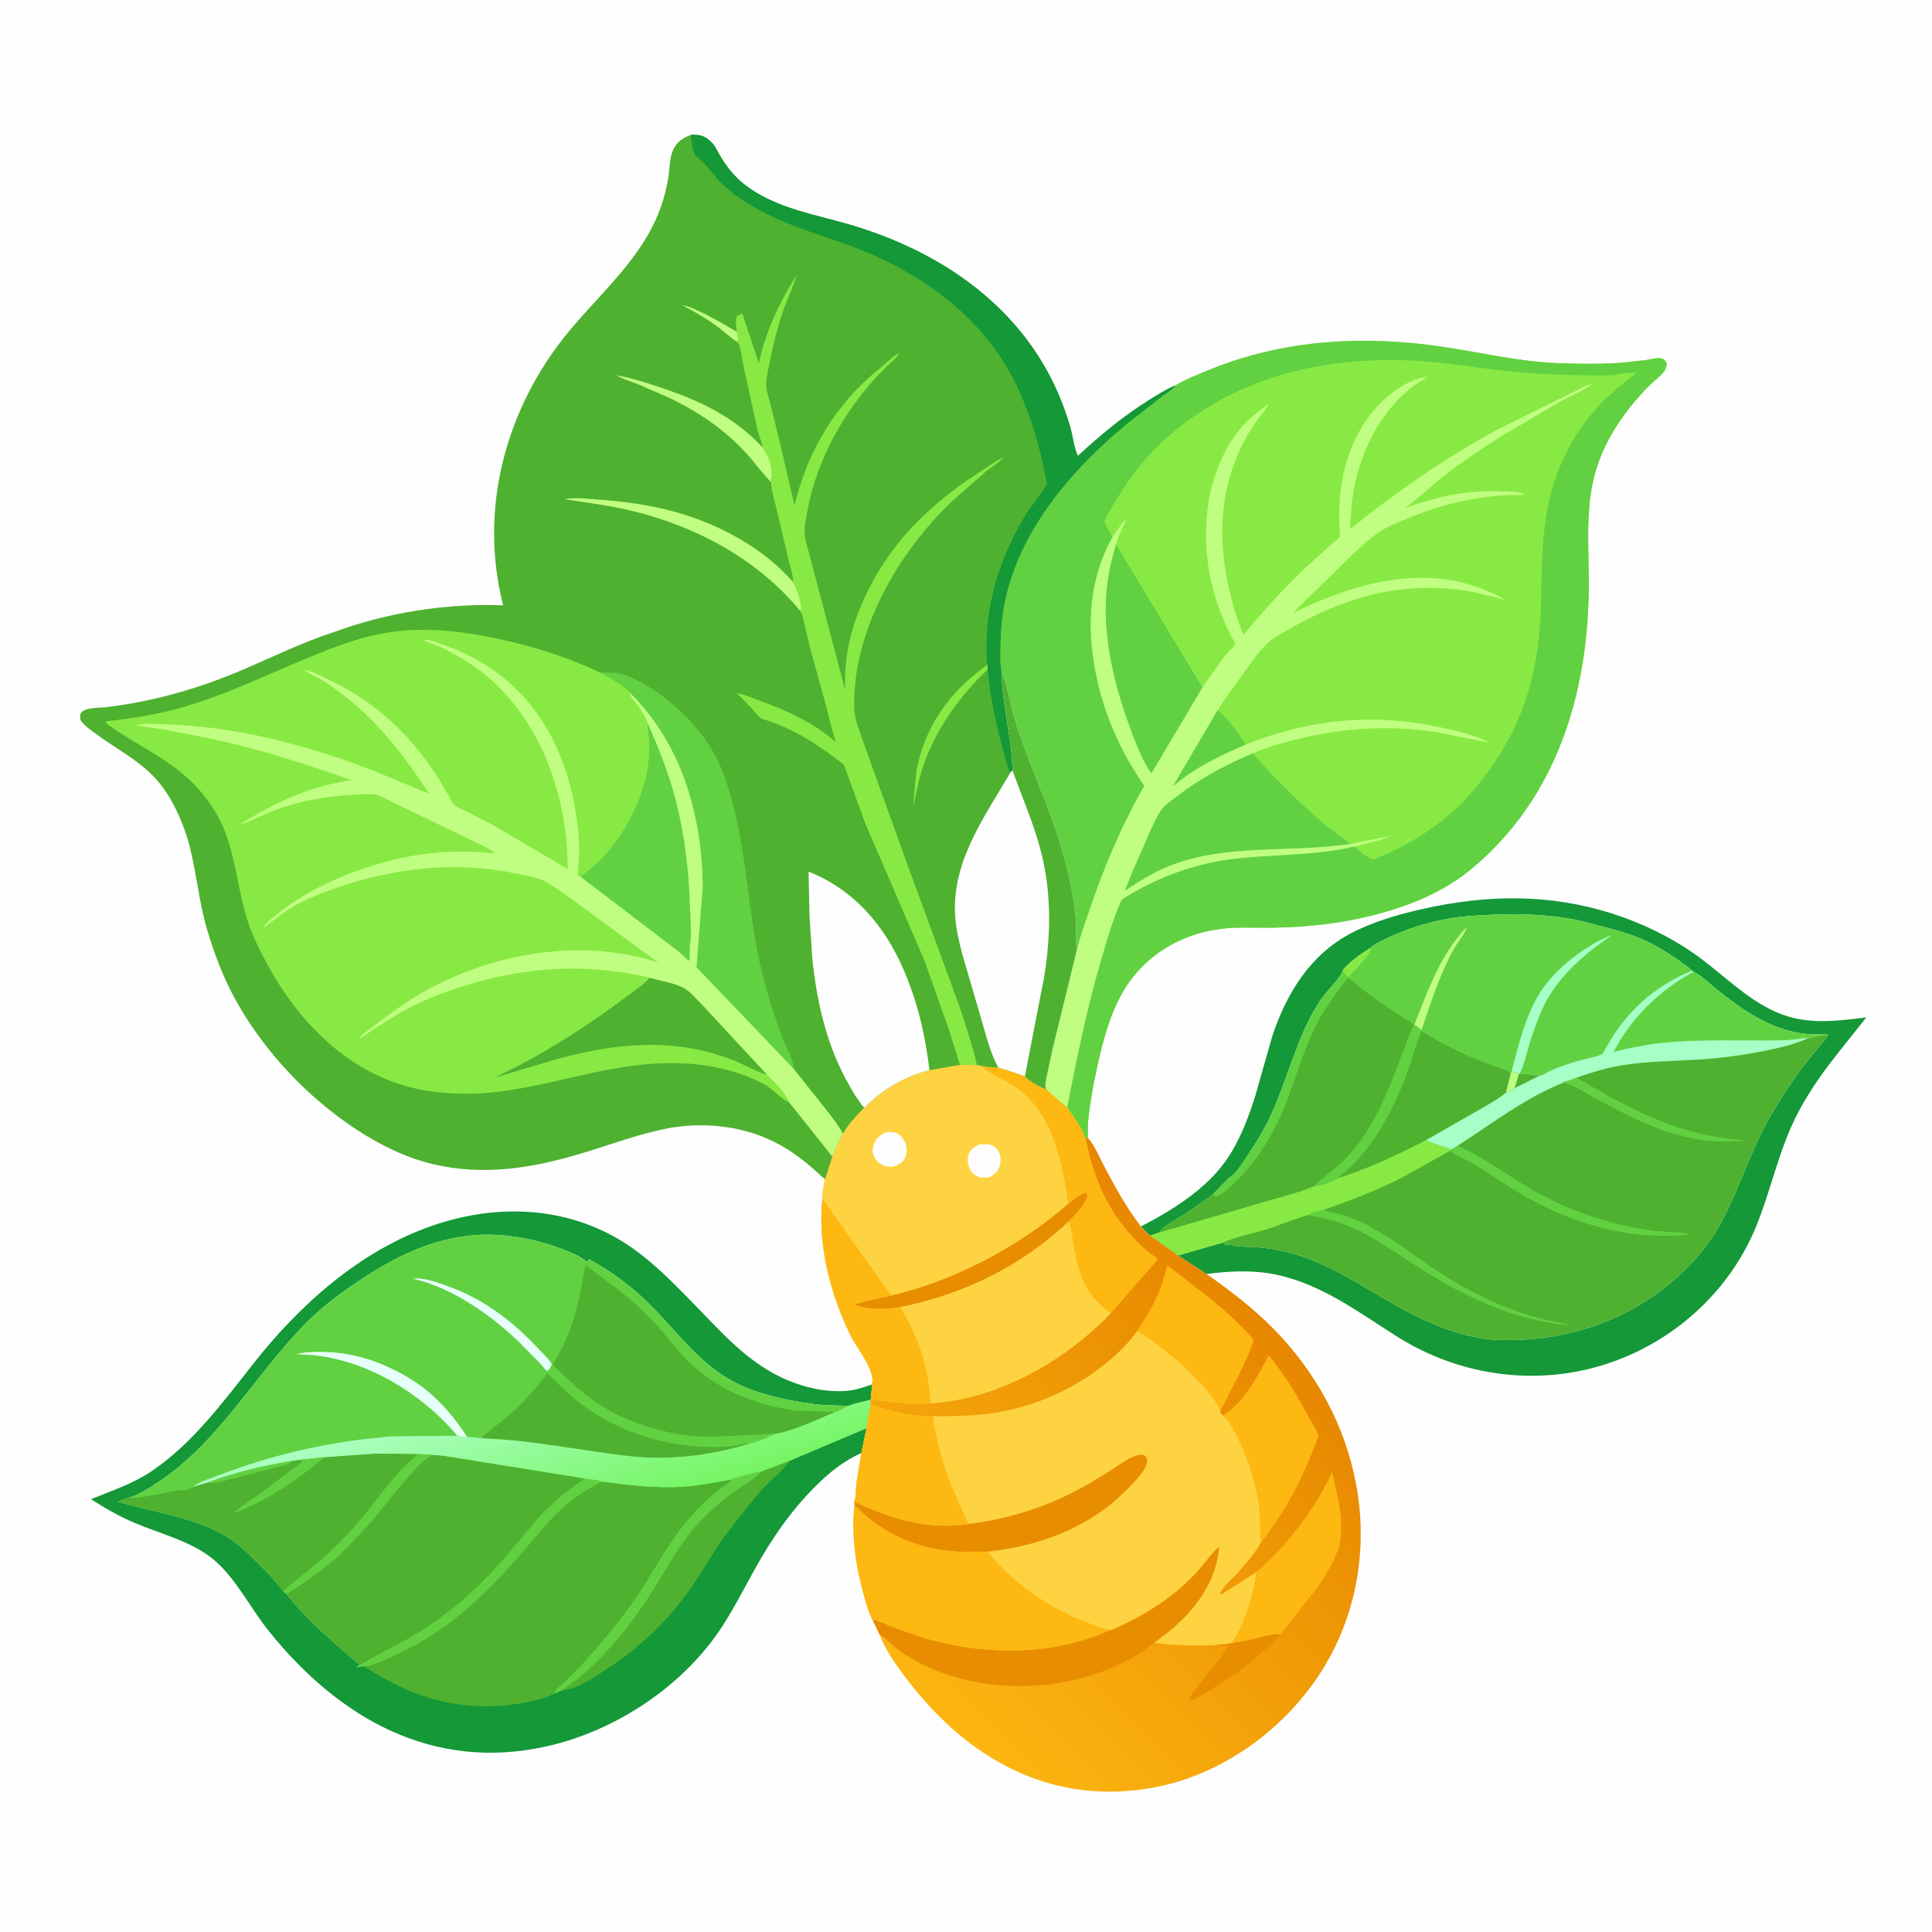 <svg version="1.1" xmlns="http://www.w3.org/2000/svg" style="display: block;" viewBox="0 0 2048 2048" width="1024" height="1024">
<defs>
	<linearGradient id="Gradient1" gradientUnits="userSpaceOnUse" x1="590.166" y1="1621.71" x2="546.261" y2="1469.89">
		<stop class="stop0" offset="0" stop-opacity="1" stop-color="rgb(117,245,99)"/>
		<stop class="stop1" offset="1" stop-opacity="1" stop-color="rgb(172,255,194)"/>
	</linearGradient>
	<linearGradient id="Gradient2" gradientUnits="userSpaceOnUse" x1="1357.27" y1="1413.25" x2="975.656" y2="1796.78">
		<stop class="stop0" offset="0" stop-opacity="1" stop-color="rgb(231,135,0)"/>
		<stop class="stop1" offset="1" stop-opacity="1" stop-color="rgb(252,181,16)"/>
	</linearGradient>
</defs>
<path transform="translate(0,0)" fill="rgb(254,254,254)" d="M -0 -0 L 2048 0 L 2048 2048 L -0 2048 L -0 -0 z"/>
<path transform="translate(0,0)" fill="rgb(20,152,56)" d="M 1209.55 1300.12 C 1242.62 1282.81 1278.29 1260.84 1299.95 1229.72 C 1313.92 1209.65 1323.24 1185.22 1330.53 1162.03 L 1348.49 1098.98 C 1363.4 1053.46 1388.8 1011.92 1432.22 989.235 C 1455.65 976.994 1481.99 969.423 1507.68 963.63 C 1575.91 948.245 1642.08 947.128 1709.16 968.491 C 1738.69 977.894 1768.05 991.807 1793.65 1009.33 C 1829.88 1034.12 1860.6 1071.06 1905.5 1080.01 C 1929.63 1084.83 1954.29 1081.43 1978.38 1078.48 L 1946.8 1118.2 C 1930.44 1139.04 1915.08 1160.95 1903.32 1184.75 C 1885.12 1221.62 1877.2 1261.54 1861.88 1299.37 C 1828.68 1381.32 1752.18 1440.96 1665 1455.03 C 1600.74 1465.4 1535.44 1451.32 1480.45 1416.52 C 1439.91 1390.85 1400.6 1361.12 1352.5 1351.11 C 1328.25 1346.06 1303.26 1347.34 1278.87 1350.48 L 1248.68 1330.88 L 1296.84 1317.02 C 1297.55 1318.15 1298.14 1318.66 1299.14 1319.5 C 1301.62 1319.49 1303.89 1319.47 1306.32 1320.04 C 1314.33 1321.94 1324.11 1321.42 1332.45 1322.05 C 1346.55 1323.11 1360.97 1325.82 1374.5 1329.98 C 1426.16 1345.86 1468.56 1382.27 1518.07 1402.91 C 1535.63 1410.23 1554.73 1416.44 1573.61 1419.14 C 1584.03 1420.64 1594.99 1420.53 1605.5 1420.37 C 1640.58 1419.84 1675.1 1412.37 1707.48 1398.78 C 1748.46 1381.58 1787.26 1351.29 1812.89 1314.84 C 1822.76 1300.79 1830.67 1284.58 1837.61 1268.9 C 1851.13 1238.34 1862.28 1206.97 1879.63 1178.19 C 1889.04 1162.57 1899.25 1146.7 1910.1 1132.08 L 1929.63 1107.85 C 1932.48 1104.42 1936.53 1100.63 1938.19 1096.55 L 1935.09 1096.17 C 1926.36 1096.14 1916.87 1096.8 1908.27 1095.32 C 1873.16 1089.29 1846.79 1070.34 1819.47 1048.65 C 1812.43 1043.06 1804.39 1034.85 1796.5 1030.82 L 1795.23 1030.19 L 1793.78 1028.9 L 1788.9 1024.81 C 1774.88 1014.51 1759.63 1004.28 1743.81 996.968 C 1728.47 989.875 1712.55 985.766 1696.22 981.627 C 1686.04 979.047 1675.89 975.94 1665.53 974.119 C 1636.99 969.099 1608.41 968.363 1579.53 969.758 C 1566.52 970.386 1553.38 970.972 1540.5 972.945 C 1515.05 976.844 1488.44 985.288 1465.48 996.916 C 1462.05 998.652 1455.82 1001.28 1453.6 1004.34 C 1444.68 1009.75 1435.39 1016.14 1427.95 1023.49 C 1426.03 1025.39 1423.99 1026.83 1423.33 1029.51 C 1417.08 1041.37 1405.19 1051.32 1397.9 1063 L 1397.17 1064.14 C 1373.58 1101.62 1364.73 1145.58 1345.81 1185.1 C 1339.03 1199.27 1330.66 1212.68 1321.87 1225.69 C 1317.72 1231.84 1313.24 1239.23 1308.19 1244.64 C 1305.85 1247.14 1303.27 1247.47 1300.75 1250.59 L 1286.3 1265.49 C 1276.24 1273.43 1265.18 1280.79 1254.5 1287.89 C 1246.76 1293.03 1233.81 1299.05 1228.73 1306.63 L 1219.17 1309.8 C 1215.51 1307.12 1212.59 1303.47 1209.55 1300.12 z"/>
<path transform="translate(0,0)" fill="rgb(97,209,66)" d="M 1453.6 1004.34 C 1455.82 1001.28 1462.05 998.652 1465.48 996.916 C 1488.44 985.288 1515.05 976.844 1540.5 972.945 C 1553.38 970.972 1566.52 970.386 1579.53 969.758 C 1608.41 968.363 1636.99 969.099 1665.53 974.119 C 1675.89 975.94 1686.04 979.047 1696.22 981.627 C 1712.55 985.766 1728.47 989.875 1743.81 996.968 C 1759.63 1004.28 1774.88 1014.51 1788.9 1024.81 L 1793.78 1028.9 C 1758.88 1043.48 1731.89 1065.07 1710.92 1096.73 L 1701.6 1112.04 C 1700.93 1113.17 1699.33 1116.66 1698.46 1117.39 C 1695.74 1119.66 1677.01 1123.3 1672.22 1124.8 C 1660.69 1128.4 1646.12 1132.9 1635.91 1139.27 L 1631.34 1140.65 C 1624.95 1138.92 1617.85 1138.74 1611.25 1138.04 L 1610.27 1137.92 C 1608.87 1143.25 1607.51 1148.41 1605.36 1153.5 C 1602.46 1155.87 1599.74 1157 1596.25 1158.31 C 1590.01 1163.96 1581.83 1168.18 1574.69 1172.66 L 1511.75 1208.58 C 1481.88 1224.14 1451.54 1238.25 1419.43 1248.61 C 1413.27 1253.04 1400.39 1257.52 1392.79 1257.55 C 1376.2 1264.88 1357.66 1268.82 1340.31 1274.11 L 1228.73 1306.63 C 1233.81 1299.05 1246.76 1293.03 1254.5 1287.89 C 1265.18 1280.79 1276.24 1273.43 1286.3 1265.49 L 1300.75 1250.59 C 1303.27 1247.47 1305.85 1247.14 1308.19 1244.64 C 1313.24 1239.23 1317.72 1231.84 1321.87 1225.69 C 1330.66 1212.68 1339.03 1199.27 1345.81 1185.1 C 1364.73 1145.58 1373.58 1101.62 1397.17 1064.14 L 1397.9 1063 C 1405.19 1051.32 1417.08 1041.37 1423.33 1029.51 C 1423.99 1026.83 1426.03 1025.39 1427.95 1023.49 C 1435.39 1016.14 1444.68 1009.75 1453.6 1004.34 z"/>
<path transform="translate(0,0)" fill="rgb(137,233,68)" d="M 1423.33 1029.51 C 1423.99 1026.83 1426.03 1025.39 1427.95 1023.49 C 1435.39 1016.14 1444.68 1009.75 1453.6 1004.34 C 1453.5 1011.98 1434.78 1029.39 1429.37 1035.82 L 1423.33 1029.51 z"/>
<path transform="translate(0,0)" fill="rgb(192,254,129)" d="M 1499.37 1085.95 C 1514.3 1048.4 1526.47 1012.88 1554.65 982.718 C 1553.41 989.019 1548.25 994.801 1544.73 1000.16 C 1541.03 1005.78 1537.8 1011.81 1534.87 1017.87 C 1523.54 1041.34 1515.33 1067.1 1506.87 1091.73 L 1499.37 1085.95 z"/>
<path transform="translate(0,0)" fill="rgb(166,255,198)" d="M 1602.48 1135.31 C 1609.79 1107.74 1616.59 1077.96 1631.71 1053.42 C 1645.05 1031.76 1667.58 1013.1 1689.33 1000.4 C 1695.7 996.684 1701.9 993.696 1708.87 991.246 C 1683.21 1008.4 1656.98 1030.57 1641.2 1057.5 C 1633.76 1070.2 1628.74 1084.43 1623.91 1098.28 C 1619.43 1111.16 1616.76 1125.66 1611.25 1138.04 L 1610.27 1137.92 C 1607.2 1136.75 1604.9 1137.68 1602.48 1135.31 z"/>
<path transform="translate(0,0)" fill="rgb(79,177,48)" d="M 1506.84 1092.96 C 1527.6 1105.92 1549.47 1116.93 1572.24 1125.9 C 1576.99 1127.78 1599.54 1134.45 1601.58 1137.68 L 1602.48 1135.31 C 1604.9 1137.68 1607.2 1136.75 1610.27 1137.92 C 1608.87 1143.25 1607.51 1148.41 1605.36 1153.5 C 1602.46 1155.87 1599.74 1157 1596.25 1158.31 C 1590.01 1163.96 1581.83 1168.18 1574.69 1172.66 L 1511.75 1208.58 C 1481.88 1224.14 1451.54 1238.25 1419.43 1248.61 L 1419.7 1247.5 C 1454.75 1219.84 1477.41 1176.5 1492.38 1135.3 C 1497.36 1121.61 1500.92 1107.15 1506.5 1093.75 L 1506.84 1092.96 z"/>
<path transform="translate(0,0)" fill="rgb(192,254,129)" d="M 1602.48 1135.31 C 1604.9 1137.68 1607.2 1136.75 1610.27 1137.92 C 1608.87 1143.25 1607.51 1148.41 1605.36 1153.5 C 1602.46 1155.87 1599.74 1157 1596.25 1158.31 L 1601.58 1137.68 L 1602.48 1135.31 z"/>
<path transform="translate(0,0)" fill="rgb(79,177,48)" d="M 1429.09 1036.33 C 1447.25 1051.75 1467.21 1065.86 1487.23 1078.74 C 1489.97 1080.5 1495.5 1082.93 1497.38 1085.29 C 1497.77 1085.79 1497.91 1086.44 1498.18 1087.01 C 1478.98 1133.51 1464.06 1187.93 1429.08 1225.35 C 1417.9 1237.32 1404.28 1246.14 1392.79 1257.55 C 1376.2 1264.88 1357.66 1268.82 1340.31 1274.11 L 1228.73 1306.63 C 1233.81 1299.05 1246.76 1293.03 1254.5 1287.89 C 1265.18 1280.79 1276.24 1273.43 1286.3 1265.49 C 1286.48 1267.37 1286.23 1266.49 1287 1268.13 L 1288.7 1268.05 C 1294.84 1267.53 1304.16 1258.14 1308.56 1253.92 C 1333.79 1229.74 1351.62 1199.56 1364.07 1167.07 C 1373.68 1142.01 1380.89 1116.26 1392.51 1091.97 C 1402.49 1071.12 1414.98 1054.43 1429.09 1036.33 z"/>
<path transform="translate(0,0)" fill="rgb(20,152,56)" d="M 913.145 1540.27 C 893.61 1548.9 877.814 1561.92 862.886 1577.04 C 840.79 1599.42 823.063 1624.04 807.169 1651.1 C 793.378 1674.58 781.478 1699.12 766.85 1722.12 C 725.854 1786.58 652.777 1835.07 578.468 1851.42 C 457.767 1877.98 358.738 1820.97 284.693 1728.69 C 265.222 1704.42 249.886 1672.56 225.796 1652.69 C 202.882 1633.8 169.373 1625.7 142.356 1614.19 C 126.176 1607.3 111.228 1598.66 96.444 1589.2 C 119.11 1579.87 140.729 1573.1 161.276 1559.13 C 204.499 1529.73 236.984 1485.58 268.964 1445 C 318.367 1382.31 382.307 1325.39 458.87 1299.07 C 530.061 1274.59 607.555 1278.82 670.369 1323.02 C 694.819 1340.23 715.352 1361.62 736.163 1382.9 C 764.553 1411.93 790.014 1441.58 827.352 1459.65 C 849.468 1470.35 876.634 1477.1 901.258 1473.9 C 909.231 1472.86 916.881 1470.15 924.441 1467.54 L 923.522 1480.31 L 922.795 1483.93 C 915.087 1485.82 906.542 1487.51 899.2 1490.45 C 886.833 1489.57 874.753 1489.96 862.354 1488.34 C 834.402 1484.7 802.543 1477.84 777.531 1464.62 C 741.872 1445.76 719.221 1413.61 691.574 1385.5 C 671.61 1365.2 649.481 1348.51 624.529 1334.9 L 622.861 1337.15 L 621.067 1337 L 619.533 1335.67 C 613.955 1331.06 605.444 1327.92 598.812 1325.24 C 567.213 1312.48 529.632 1305.9 495.686 1310.03 C 460.326 1314.33 427.997 1328.2 397.793 1346.74 C 371.182 1363.07 344.264 1381.94 322.458 1404.4 C 269.048 1459.42 232.497 1528.04 167.318 1571.38 C 157.967 1577.6 147.603 1584.43 136.815 1587.66 C 132.77 1588.46 129.053 1590.26 125.276 1591.87 C 161.814 1602.84 202.546 1607.55 236.073 1626.3 C 250.136 1634.17 262.272 1645.79 273.624 1657.09 C 282.913 1666.34 292.579 1676.16 300.155 1686.88 L 303.816 1689.79 C 319.12 1709.61 339.199 1728.17 357.984 1744.7 C 365.443 1751.26 373.169 1758.69 381.284 1764.44 C 385.772 1763.04 389.943 1759.72 394.05 1757.42 L 414.9 1746.61 C 462.524 1722.51 500.268 1691.16 535.236 1651.01 L 570.056 1609.63 C 585.248 1593.22 601.225 1579.74 619.828 1567.37 C 625.051 1568.17 633.256 1568.48 637.931 1570.51 C 666.955 1574.28 696.705 1578.1 726 1575.85 C 741.983 1574.62 758.068 1571.36 773.833 1568.55 C 775.551 1566.85 803.653 1560.31 808.012 1559.44 L 837.14 1548.37 L 918.594 1513.85 L 913.145 1540.27 z"/>
<path transform="translate(0,0)" fill="rgb(79,177,48)" d="M 808.012 1559.44 L 837.14 1548.37 C 830.83 1558.22 819.646 1566.4 811.576 1574.98 C 801.833 1585.34 792.923 1596.59 784.148 1607.78 C 775.543 1618.74 766.856 1629.84 759.154 1641.46 L 736.909 1676.81 C 711.727 1713.9 682.969 1742.98 645.505 1767.72 C 632.758 1776.14 617.356 1786.89 602.5 1790.9 C 600.559 1791.43 598.576 1791.49 596.578 1791.49 L 587.09 1795.32 C 588.06 1790.58 597.463 1783.87 601.212 1780.22 C 616.252 1765.56 629.832 1750.03 643.216 1733.87 C 656.515 1717.82 669.213 1701.35 680.451 1683.77 C 696.781 1658.22 711.169 1631.3 731.329 1608.45 C 739.564 1599.11 748.832 1589.68 758.468 1581.78 L 774.465 1569.88 L 773.833 1568.55 C 775.551 1566.85 803.653 1560.31 808.012 1559.44 z"/>
<path transform="translate(0,0)" fill="rgb(97,209,66)" d="M 773.833 1568.55 C 775.551 1566.85 803.653 1560.31 808.012 1559.44 L 807.198 1560.28 C 799.421 1568.09 788.978 1573.75 779.99 1580.09 C 763.912 1591.43 749.002 1604.58 736.147 1619.49 C 717.123 1641.56 704.168 1667.44 688.398 1691.74 C 669.261 1721.22 645.507 1750.66 619.192 1773.98 C 612.001 1780.35 603.731 1785.23 596.578 1791.49 L 587.09 1795.32 C 588.06 1790.58 597.463 1783.87 601.212 1780.22 C 616.252 1765.56 629.832 1750.03 643.216 1733.87 C 656.515 1717.82 669.213 1701.35 680.451 1683.77 C 696.781 1658.22 711.169 1631.3 731.329 1608.45 C 739.564 1599.11 748.832 1589.68 758.468 1581.78 L 774.465 1569.88 L 773.833 1568.55 z"/>
<path transform="translate(0,0)" fill="rgb(79,177,48)" d="M 619.828 1567.37 C 625.051 1568.17 633.256 1568.48 637.931 1570.51 C 666.955 1574.28 696.705 1578.1 726 1575.85 C 741.983 1574.62 758.068 1571.36 773.833 1568.55 L 774.465 1569.88 L 758.468 1581.78 C 748.832 1589.68 739.564 1599.11 731.329 1608.45 C 711.169 1631.3 696.781 1658.22 680.451 1683.77 C 669.213 1701.35 656.515 1717.82 643.216 1733.87 C 629.832 1750.03 616.252 1765.56 601.212 1780.22 C 597.463 1783.87 588.06 1790.58 587.09 1795.32 C 586.628 1795.85 585.156 1796.43 584.439 1796.77 C 574.274 1801.64 561.6 1804.07 550.504 1805.85 C 506.349 1812.94 465.124 1807.08 424.734 1788.21 C 415.354 1783.83 406.201 1778.78 397.271 1773.55 C 393.634 1771.42 389.963 1768.12 385.944 1766.87 L 384.32 1766.42 L 379 1767.64 L 378.106 1767 L 381.284 1764.44 C 385.772 1763.04 389.943 1759.72 394.05 1757.42 L 414.9 1746.61 C 462.524 1722.51 500.268 1691.16 535.236 1651.01 L 570.056 1609.63 C 585.248 1593.22 601.225 1579.74 619.828 1567.37 z"/>
<path transform="translate(0,0)" fill="rgb(97,209,66)" d="M 619.828 1567.37 C 625.051 1568.17 633.256 1568.48 637.931 1570.51 C 627.648 1576.39 617.557 1581.67 608.042 1588.81 C 584.493 1606.46 566.629 1631.29 547.221 1653.12 C 510.046 1694.95 471.269 1730.88 419.703 1754.09 C 410.017 1758.45 395.004 1766.5 384.32 1766.42 L 379 1767.64 L 378.106 1767 L 381.284 1764.44 C 385.772 1763.04 389.943 1759.72 394.05 1757.42 L 414.9 1746.61 C 462.524 1722.51 500.268 1691.16 535.236 1651.01 L 570.056 1609.63 C 585.248 1593.22 601.225 1579.74 619.828 1567.37 z"/>
<path transform="translate(0,0)" fill="rgb(79,177,48)" d="M 1793.78 1028.9 L 1795.23 1030.19 L 1796.5 1030.82 C 1804.39 1034.85 1812.43 1043.06 1819.47 1048.65 C 1846.79 1070.34 1873.16 1089.29 1908.27 1095.32 C 1916.87 1096.8 1926.36 1096.14 1935.09 1096.17 L 1938.19 1096.55 C 1936.53 1100.63 1932.48 1104.42 1929.63 1107.85 L 1910.1 1132.08 C 1899.25 1146.7 1889.04 1162.57 1879.63 1178.19 C 1862.28 1206.97 1851.13 1238.34 1837.61 1268.9 C 1830.67 1284.58 1822.76 1300.79 1812.89 1314.84 C 1787.26 1351.29 1748.46 1381.58 1707.48 1398.78 C 1675.1 1412.37 1640.58 1419.84 1605.5 1420.37 C 1594.99 1420.53 1584.03 1420.64 1573.61 1419.14 C 1554.73 1416.44 1535.63 1410.23 1518.07 1402.91 C 1468.56 1382.27 1426.16 1345.86 1374.5 1329.98 C 1360.97 1325.82 1346.55 1323.11 1332.45 1322.05 C 1324.11 1321.42 1314.33 1321.94 1306.32 1320.04 C 1303.89 1319.47 1301.62 1319.49 1299.14 1319.5 C 1298.14 1318.66 1297.55 1318.15 1296.84 1317.02 L 1248.68 1330.88 L 1219.17 1309.8 L 1228.73 1306.63 L 1340.31 1274.11 C 1357.66 1268.82 1376.2 1264.88 1392.79 1257.55 C 1400.39 1257.52 1413.27 1253.04 1419.43 1248.61 C 1451.54 1238.25 1481.88 1224.14 1511.75 1208.58 L 1574.69 1172.66 C 1581.83 1168.18 1590.01 1163.96 1596.25 1158.31 C 1599.74 1157 1602.46 1155.87 1605.36 1153.5 C 1607.51 1148.41 1608.87 1143.25 1610.27 1137.92 L 1611.25 1138.04 C 1617.85 1138.74 1624.95 1138.92 1631.34 1140.65 L 1635.91 1139.27 C 1646.12 1132.9 1660.69 1128.4 1672.22 1124.8 C 1677.01 1123.3 1695.74 1119.66 1698.46 1117.39 C 1699.33 1116.66 1700.93 1113.17 1701.6 1112.04 L 1710.92 1096.73 C 1731.89 1065.07 1758.88 1043.48 1793.78 1028.9 z"/>
<path transform="translate(0,0)" fill="rgb(97,209,66)" d="M 1656.95 1147.03 C 1661.81 1145.94 1666.29 1144.2 1670.92 1142.43 L 1707.38 1163.14 C 1751.41 1187.17 1797.14 1205.63 1847.79 1208.5 L 1847.5 1209.55 C 1832.19 1210.33 1816.69 1210.41 1801.5 1208.08 C 1761.62 1201.95 1725.81 1182.9 1690.72 1164.06 C 1681.41 1159.06 1667.1 1149.29 1656.95 1147.81 L 1656.95 1147.03 z"/>
<path transform="translate(0,0)" fill="rgb(97,209,66)" d="M 1386.87 1287.96 C 1391.01 1284.86 1397.75 1283.73 1402.77 1282.48 L 1404.17 1283.11 C 1408.03 1284.73 1412.62 1284.95 1416.7 1286.09 C 1428.94 1289.53 1440.41 1293.77 1451.63 1299.77 C 1475.41 1312.49 1496.32 1328.99 1518.58 1344.03 C 1559.24 1371.5 1610.07 1396.04 1659.07 1403.01 C 1660.93 1403.28 1661.43 1403.3 1662.75 1404.53 C 1648.08 1403.86 1633.18 1400.7 1619 1396.96 C 1577.41 1386.01 1538.98 1366.27 1503 1343 C 1478.37 1327.06 1454.12 1309.58 1426.75 1298.58 C 1413.6 1293.3 1400.61 1290.9 1386.87 1287.96 z"/>
<path transform="translate(0,0)" fill="rgb(97,209,66)" d="M 1538.16 1218.4 L 1544.96 1214.66 C 1575.05 1227.48 1600.01 1247.95 1628.48 1263.7 C 1665.43 1284.15 1707.21 1298.13 1749.03 1304.06 C 1763.11 1306.06 1778.48 1305.64 1792.23 1308.44 C 1782.08 1310.07 1772.03 1309.97 1761.78 1309.96 C 1714.11 1309.91 1666.4 1295.2 1624.65 1272.62 C 1604.99 1261.99 1586.67 1249.13 1567.76 1237.26 C 1557.8 1231.01 1546.73 1226.37 1537 1219.95 L 1538.16 1218.4 z"/>
<path transform="translate(0,0)" fill="rgb(137,233,68)" d="M 1419.43 1248.61 C 1451.54 1238.25 1481.88 1224.14 1511.75 1208.58 C 1519.58 1212.74 1529.76 1215.16 1538.16 1218.4 L 1537 1219.95 L 1487 1247.9 C 1459.77 1261.84 1431.64 1272.53 1402.77 1282.48 C 1397.75 1283.73 1391.01 1284.86 1386.87 1287.96 C 1371.72 1292.2 1357.06 1298.49 1342.04 1303.22 C 1327.47 1307.82 1310.67 1310.89 1296.84 1317.02 L 1248.68 1330.88 L 1219.17 1309.8 L 1228.73 1306.63 L 1340.31 1274.11 C 1357.66 1268.82 1376.2 1264.88 1392.79 1257.55 C 1400.39 1257.52 1413.27 1253.04 1419.43 1248.61 z"/>
<path transform="translate(0,0)" fill="rgb(166,255,198)" d="M 1793.78 1028.9 L 1795.23 1030.19 L 1796.5 1030.82 C 1804.39 1034.85 1812.43 1043.06 1819.47 1048.65 C 1846.79 1070.34 1873.16 1089.29 1908.27 1095.32 C 1916.87 1096.8 1926.36 1096.14 1935.09 1096.17 L 1935.44 1097.56 C 1930.37 1097.92 1925.72 1098.29 1920.8 1099.68 L 1916.78 1100.79 L 1916.57 1100.65 C 1901.93 1107.11 1886.15 1110.83 1870.5 1113.97 C 1847.38 1118.61 1824.01 1121.75 1800.48 1123.22 C 1773.65 1124.89 1746.05 1124.95 1719.5 1129.24 C 1703.17 1131.88 1686.54 1136.99 1670.92 1142.43 C 1666.29 1144.2 1661.81 1145.94 1656.95 1147.03 L 1656.95 1147.81 C 1617.05 1163.56 1580.94 1191.56 1544.96 1214.66 L 1538.16 1218.4 C 1529.76 1215.16 1519.58 1212.74 1511.75 1208.58 L 1574.69 1172.66 C 1581.83 1168.18 1590.01 1163.96 1596.25 1158.31 C 1599.74 1157 1602.46 1155.87 1605.36 1153.5 C 1607.51 1148.41 1608.87 1143.25 1610.27 1137.92 L 1611.25 1138.04 C 1617.85 1138.74 1624.95 1138.92 1631.34 1140.65 L 1635.91 1139.27 C 1646.12 1132.9 1660.69 1128.4 1672.22 1124.8 C 1677.01 1123.3 1695.74 1119.66 1698.46 1117.39 C 1699.33 1116.66 1700.93 1113.17 1701.6 1112.04 L 1710.92 1096.73 C 1731.89 1065.07 1758.88 1043.48 1793.78 1028.9 z"/>
<path transform="translate(0,0)" fill="rgb(79,177,48)" d="M 1611.25 1138.04 C 1617.85 1138.74 1624.95 1138.92 1631.34 1140.65 L 1605.36 1153.5 C 1607.51 1148.41 1608.87 1143.25 1610.27 1137.92 L 1611.25 1138.04 z"/>
<path transform="translate(0,0)" fill="rgb(97,209,66)" d="M 1795.23 1030.19 L 1796.5 1030.82 C 1804.39 1034.85 1812.43 1043.06 1819.47 1048.65 C 1846.79 1070.34 1873.16 1089.29 1908.27 1095.32 C 1916.87 1096.8 1926.36 1096.14 1935.09 1096.17 L 1935.44 1097.56 C 1930.37 1097.92 1925.72 1098.29 1920.8 1099.68 L 1916.78 1100.79 L 1916.57 1100.65 C 1912.93 1100.05 1908.44 1101.17 1904.74 1101.61 C 1898.79 1102.32 1892.88 1102.74 1886.89 1102.82 C 1844.6 1103.39 1801.18 1101.25 1759.13 1105.82 C 1742.62 1107.62 1726.63 1111.15 1710.51 1114.98 C 1728.93 1079.24 1759.97 1048.97 1795.23 1030.19 z"/>
<path transform="translate(0,0)" fill="rgb(97,209,66)" d="M 136.815 1587.66 C 147.603 1584.43 157.967 1577.6 167.318 1571.38 C 232.497 1528.04 269.048 1459.42 322.458 1404.4 C 344.264 1381.94 371.182 1363.07 397.793 1346.74 C 427.997 1328.2 460.326 1314.33 495.686 1310.03 C 529.632 1305.9 567.213 1312.48 598.812 1325.24 C 605.444 1327.92 613.955 1331.06 619.533 1335.67 L 621.067 1337 L 622.861 1337.15 L 624.529 1334.9 C 649.481 1348.51 671.61 1365.2 691.574 1385.5 C 719.221 1413.61 741.872 1445.76 777.531 1464.62 C 802.543 1477.84 834.402 1484.7 862.354 1488.34 C 874.753 1489.96 886.833 1489.57 899.2 1490.45 C 906.542 1487.51 915.087 1485.82 922.795 1483.93 L 922.87 1489.02 L 918.594 1513.85 L 837.14 1548.37 L 808.012 1559.44 C 803.653 1560.31 775.551 1566.85 773.833 1568.55 C 758.068 1571.36 741.983 1574.62 726 1575.85 C 696.705 1578.1 666.955 1574.28 637.931 1570.51 C 633.256 1568.48 625.051 1568.17 619.828 1567.37 C 601.225 1579.74 585.248 1593.22 570.056 1609.63 L 535.236 1651.01 C 500.268 1691.16 462.524 1722.51 414.9 1746.61 L 394.05 1757.42 C 389.943 1759.72 385.772 1763.04 381.284 1764.44 C 373.169 1758.69 365.443 1751.26 357.984 1744.7 C 339.199 1728.17 319.12 1709.61 303.816 1689.79 L 300.155 1686.88 C 292.579 1676.16 282.913 1666.34 273.624 1657.09 C 262.272 1645.79 250.136 1634.17 236.073 1626.3 C 202.546 1607.55 161.814 1602.84 125.276 1591.87 C 129.053 1590.26 132.77 1588.46 136.815 1587.66 z"/>
<path transform="translate(0,0)" fill="rgb(231,255,249)" d="M 437.623 1355.5 C 449.411 1353.61 467.13 1360.66 478.092 1364.71 C 514.458 1378.13 545.46 1402.37 571.61 1430.66 C 575.733 1435.13 582.544 1441.07 585.061 1446.5 L 582.736 1450.5 L 580.901 1452.86 C 580.434 1452.88 579.943 1453.06 579.5 1452.92 C 578.376 1452.54 574.323 1447.16 573.288 1446.04 L 551.826 1424.24 C 521.42 1394.58 479.632 1364.84 437.623 1355.5 z"/>
<path transform="translate(0,0)" fill="rgb(231,255,249)" d="M 484.035 1521.02 C 446.182 1476.43 387.496 1440.88 328.319 1436.21 L 314.369 1435.47 C 322.368 1433.17 331.452 1433.06 339.751 1433.06 C 371.07 1433.07 399.901 1441.83 427.185 1457 C 456.775 1473.46 476.626 1494.78 494.978 1522.93 C 490.541 1523.28 487.915 1523.35 484.035 1521.02 z"/>
<path transform="translate(0,0)" fill="rgb(79,177,48)" d="M 512.858 1524.88 L 510.717 1523.5 L 541.394 1498.57 C 555.911 1485.81 568.368 1470.8 580.436 1455.77 C 593.087 1468.54 606.29 1481.53 620.986 1491.97 C 659.755 1519.49 707.878 1533.59 755.295 1533.88 C 763.016 1533.93 770.843 1533.52 778.5 1532.49 C 783.598 1531.81 789.13 1530.1 794.261 1530.46 C 757.799 1541.38 722.148 1546.61 683.998 1544.93 C 668.138 1544.23 652.048 1541.69 636.336 1539.52 C 595.553 1533.91 554.072 1526.12 512.858 1524.88 z"/>
<path transform="translate(0,0)" fill="url(#Gradient1)" d="M 922.795 1483.93 L 922.87 1489.02 L 918.594 1513.85 L 837.14 1548.37 L 808.012 1559.44 C 803.653 1560.31 775.551 1566.85 773.833 1568.55 C 758.068 1571.36 741.983 1574.62 726 1575.85 C 696.705 1578.1 666.955 1574.28 637.931 1570.51 C 633.256 1568.48 625.051 1568.17 619.828 1567.37 L 470.267 1543.34 L 459.17 1542.51 C 456.896 1541.79 453.408 1541.95 450.933 1541.77 L 428.465 1541.18 L 398.407 1541 L 343.437 1544.86 L 318.307 1547.49 L 309.296 1548.79 C 279.86 1553.59 248.108 1561.03 220.218 1571.71 L 204.168 1576.3 C 210.776 1570.73 222.135 1567.6 230.187 1564.48 C 286.106 1542.84 344.059 1529.29 403.716 1523.68 C 410.602 1522.63 418.029 1522.78 425 1522.45 L 483.792 1522 L 484.035 1521.02 C 487.915 1523.35 490.541 1523.28 494.978 1522.93 L 512.858 1524.88 C 554.072 1526.12 595.553 1533.91 636.336 1539.52 C 652.048 1541.69 668.138 1544.23 683.998 1544.93 C 722.148 1546.61 757.799 1541.38 794.261 1530.46 C 803.585 1528.26 813.607 1524.04 822.139 1519.74 C 842.725 1516.3 864.218 1505.2 883.58 1497.49 C 889.013 1495.66 894.128 1493.1 899.2 1490.45 C 906.542 1487.51 915.087 1485.82 922.795 1483.93 z"/>
<path transform="translate(0,0)" fill="rgb(79,177,48)" d="M 822.139 1519.74 L 754.042 1523.04 C 709.539 1522.98 662.22 1508.69 626.138 1482.44 C 611.441 1471.75 598.575 1459.03 585.794 1446.19 C 600.075 1423.74 609.341 1398.98 614.609 1372.95 L 618.201 1354.35 C 618.965 1349.96 619.286 1345.29 621.312 1341.28 C 641.319 1357.12 662.238 1370.94 680.521 1388.96 C 687.453 1395.79 694.62 1402.62 700.966 1410.01 C 709.935 1420.46 718.232 1431.5 727.907 1441.33 C 758.361 1472.28 801.214 1490.03 843.861 1495.27 L 882.484 1496.62 L 883.58 1497.49 C 864.218 1505.2 842.725 1516.3 822.139 1519.74 z"/>
<path transform="translate(0,0)" fill="rgb(79,177,48)" d="M 428.465 1541.18 L 450.933 1541.77 C 453.408 1541.95 456.896 1541.79 459.17 1542.51 C 446.399 1544.44 404.747 1600.4 394.704 1612.15 L 366.277 1642.5 C 353.016 1655.48 338.287 1666.67 323 1677.14 C 316.748 1681.42 310.489 1686.21 303.816 1689.79 L 300.155 1686.88 C 292.579 1676.16 282.913 1666.34 273.624 1657.09 C 262.272 1645.79 250.136 1634.17 236.073 1626.3 C 202.546 1607.55 161.814 1602.84 125.276 1591.87 C 129.053 1590.26 132.77 1588.46 136.815 1587.66 C 150.259 1588.12 165.703 1584.13 179 1581.73 C 182.795 1581.05 187.452 1579.52 191.277 1579.8 L 192.5 1579.9 C 195.853 1579.87 201.655 1578.47 204.168 1576.3 L 220.218 1571.71 C 248.108 1561.03 279.86 1553.59 309.296 1548.79 L 318.307 1547.49 L 343.437 1544.86 L 398.407 1541 L 428.465 1541.18 z"/>
<path transform="translate(0,0)" fill="rgb(97,209,66)" d="M 220.218 1571.71 C 248.108 1561.03 279.86 1553.59 309.296 1548.79 C 307.166 1551.15 306.095 1551.92 303 1552.71 L 244 1568.08 C 236.374 1569.88 228.07 1573.05 220.218 1571.71 z"/>
<path transform="translate(0,0)" fill="rgb(97,209,66)" d="M 318.307 1547.49 L 343.437 1544.86 C 338.195 1550.25 331.659 1554.69 325.72 1559.3 C 302.864 1577.01 274.823 1594.22 247.641 1604.04 C 255.451 1596.14 266.654 1589.98 275.703 1583.45 L 308.173 1558.61 C 312.003 1555.69 318.233 1552.27 320.825 1548.28 L 318.307 1547.49 z"/>
<path transform="translate(0,0)" fill="rgb(97,209,66)" d="M 428.465 1541.18 L 450.933 1541.77 C 453.408 1541.95 456.896 1541.79 459.17 1542.51 C 446.399 1544.44 404.747 1600.4 394.704 1612.15 L 366.277 1642.5 C 353.016 1655.48 338.287 1666.67 323 1677.14 C 316.748 1681.42 310.489 1686.21 303.816 1689.79 L 300.155 1686.88 C 305.808 1680.75 313.233 1675.97 319.667 1670.67 C 333.83 1658.99 348.165 1647.1 361.045 1634.01 C 372.736 1622.13 383.587 1609.53 393.841 1596.4 C 408.486 1577.63 423.014 1557.69 441.901 1542.88 L 442.813 1542.18 L 428.465 1541.18 z"/>
<path transform="translate(0,0)" fill="rgb(79,177,48)" d="M 459.17 1542.51 L 470.267 1543.34 L 619.828 1567.37 C 601.225 1579.74 585.248 1593.22 570.056 1609.63 L 535.236 1651.01 C 500.268 1691.16 462.524 1722.51 414.9 1746.61 L 394.05 1757.42 C 389.943 1759.72 385.772 1763.04 381.284 1764.44 C 373.169 1758.69 365.443 1751.26 357.984 1744.7 C 339.199 1728.17 319.12 1709.61 303.816 1689.79 C 310.489 1686.21 316.748 1681.42 323 1677.14 C 338.287 1666.67 353.016 1655.48 366.277 1642.5 L 394.704 1612.15 C 404.747 1600.4 446.399 1544.44 459.17 1542.51 z"/>
<path transform="translate(0,0)" fill="url(#Gradient2)" d="M 1017.8 1128.75 L 1035.58 1128.97 L 1040.67 1129.99 C 1046.48 1130.72 1052.37 1131.73 1058.23 1131.73 C 1068.17 1134.21 1076.84 1137.72 1086.42 1140.86 C 1089.44 1145.02 1103.72 1153.31 1109.05 1154.64 L 1131.38 1174.05 C 1138.56 1184.26 1146.56 1194.39 1150.79 1206.31 L 1153.03 1205.89 C 1160.82 1214.66 1165.89 1227.88 1171.48 1238.25 C 1183.06 1259.74 1194.37 1280.84 1209.55 1300.12 C 1212.59 1303.47 1215.51 1307.12 1219.17 1309.8 L 1248.68 1330.88 L 1278.87 1350.48 C 1303.86 1367.73 1328.92 1387.17 1350.22 1408.83 C 1395.14 1454.55 1426.28 1511.58 1437.81 1574.83 C 1450.86 1646.51 1436.32 1721.03 1394.5 1781.12 C 1354.27 1838.91 1290.25 1883.21 1220.38 1895.32 C 1152.83 1907.02 1090.65 1892.3 1034.76 1852.66 C 1005.48 1831.89 980.126 1805.24 958.625 1776.6 C 948.678 1763.35 938.339 1748.32 932.425 1732.74 L 924.547 1716.2 C 920.58 1709.02 918.308 1699.91 916.08 1692.05 C 907.432 1661.55 902.108 1626.98 905.902 1595.3 L 905.577 1591.91 C 907.576 1587.02 907.317 1576.65 908.032 1571.09 L 913.145 1540.27 L 918.594 1513.85 L 922.87 1489.02 L 922.795 1483.93 L 923.522 1480.31 L 924.441 1467.54 C 925.939 1462.25 923.805 1455.3 921.719 1450.38 C 916.566 1438.22 907.252 1426.99 901.302 1414.91 C 880.384 1372.43 866.349 1318.11 871.874 1270.57 C 871.688 1264.11 873.353 1256.6 874.495 1250.2 L 882.323 1225.94 C 885.34 1217.33 889.031 1209.68 893.415 1201.7 C 899.761 1191.21 907.405 1182.8 916.131 1174.31 C 935.032 1155.07 959.053 1140.88 985.292 1134.45 L 1017.8 1128.75 z"/>
<path transform="translate(0,0)" fill="rgb(232,141,0)" d="M 1305.95 1741.61 C 1315.27 1740.3 1324.55 1738.36 1333.7 1736.13 C 1341.47 1734.23 1349.09 1731.68 1357.17 1732.61 C 1350.8 1739.5 1344.42 1746.29 1337.08 1752.12 C 1334.09 1754.49 1331.64 1757.21 1328.5 1759.51 C 1325.39 1761.79 1322.7 1764.31 1319.5 1766.52 L 1317 1768.56 L 1311.41 1772.85 C 1310.09 1773.95 1308.93 1774.63 1307.5 1775.51 L 1292.5 1785.51 L 1282.99 1791.47 L 1276 1795.51 L 1269 1799.51 C 1267.14 1800.66 1265.14 1801.54 1263.01 1802.01 L 1261 1802.5 C 1261.59 1800.72 1261.21 1801.44 1261.99 1800.25 L 1261.25 1799.25 L 1264 1795 L 1264.92 1793.58 L 1268.25 1789.25 C 1271.36 1785.41 1274.23 1781.31 1277.72 1777.81 C 1280.24 1775.28 1277.93 1777.85 1279.75 1774.75 C 1280.81 1772.95 1282.55 1771.8 1283.75 1769.75 C 1284.81 1767.95 1286.55 1766.8 1287.75 1764.75 C 1288.8 1762.96 1290.55 1761.78 1291.75 1759.75 L 1294 1757 L 1300 1748.5 L 1302.75 1744.49 C 1297.82 1744.23 1292.33 1745.31 1287.65 1743.95 C 1293.6 1742.95 1300.23 1743.33 1305.95 1741.61 z"/>
<path transform="translate(0,0)" fill="rgb(253,184,18)" d="M 1332.09 1666.32 C 1365.36 1636.77 1393.15 1600.81 1412.21 1560.55 C 1417.44 1584.37 1425.99 1615.55 1419.28 1639.8 C 1415.35 1654 1405.03 1669.91 1397.11 1682.22 L 1357.17 1732.61 C 1349.09 1731.68 1341.47 1734.23 1333.7 1736.13 C 1324.55 1738.36 1315.27 1740.3 1305.95 1741.61 C 1319.78 1720.67 1328.53 1691.07 1332.09 1666.32 z"/>
<path transform="translate(0,0)" fill="rgb(253,184,18)" d="M 1205.59 1410.72 C 1213.97 1397.59 1222.39 1384.1 1228.44 1369.71 C 1232.29 1360.55 1234.86 1350.8 1237.56 1341.26 C 1262.21 1361.04 1288.23 1378.94 1310.83 1401.19 C 1317.13 1407.39 1323.72 1413.56 1329.09 1420.6 C 1323.16 1438.19 1314.42 1455.41 1305.82 1471.83 C 1301.85 1479.42 1298.26 1487.6 1293.75 1494.85 C 1288.16 1482.65 1277.56 1471.26 1268.23 1461.76 C 1249.71 1442.88 1228.28 1424.36 1205.59 1410.72 z"/>
<path transform="translate(0,0)" fill="rgb(253,184,18)" d="M 1296.74 1500.67 L 1297.56 1500.09 C 1320.53 1483.26 1332 1461.25 1344.78 1436.72 C 1361.75 1456.61 1375.59 1480.37 1387.97 1503.35 C 1391.23 1509.39 1395.57 1515.83 1397.78 1522.29 C 1385.62 1554.49 1371.88 1585.33 1352.26 1613.78 C 1347.34 1620.92 1342.37 1628.69 1336.56 1635.14 L 1335.54 1603.25 C 1332.17 1574.54 1323.26 1545.57 1309.95 1519.92 C 1306.39 1513.05 1302.88 1505.57 1296.74 1500.67 z"/>
<path transform="translate(0,0)" fill="rgb(232,141,0)" d="M 1178.47 1727.87 C 1210.87 1713.35 1240.51 1695.7 1265.43 1669.93 C 1274.96 1660.07 1282.12 1648.6 1292.45 1639.41 C 1289.48 1676.41 1268.44 1704.69 1241 1728.05 L 1223.74 1741.45 L 1222.97 1741.69 C 1198.79 1761.18 1169.48 1773.41 1139.43 1780.59 C 1081.88 1794.34 1016.36 1787.29 964.825 1757.28 C 958.194 1753.42 951.627 1748.83 945.843 1743.79 C 942.043 1740.48 938.545 1736.19 934.157 1733.68 L 932.425 1732.74 L 924.547 1716.2 L 926.341 1716.68 C 933.498 1718.72 940.526 1722.29 947.453 1725.06 L 979 1736.01 C 1042.83 1754.9 1115.51 1755.71 1176.84 1727.83 L 1178.47 1727.87 z"/>
<path transform="translate(0,0)" fill="rgb(254,211,65)" d="M 1017.8 1128.75 L 1035.58 1128.97 L 1040.67 1129.99 C 1046.48 1130.72 1052.37 1131.73 1058.23 1131.73 C 1068.17 1134.21 1076.84 1137.72 1086.42 1140.86 C 1089.44 1145.02 1103.72 1153.31 1109.05 1154.64 L 1131.38 1174.05 C 1138.56 1184.26 1146.56 1194.39 1150.79 1206.31 C 1157.09 1242.33 1171.46 1277.63 1195.26 1305.54 C 1201.82 1313.23 1208.82 1320.12 1216.5 1326.71 C 1218.19 1328.15 1226.15 1333.52 1226.64 1334.85 C 1226.69 1335 1225.65 1336.58 1225.42 1336.9 L 1177.21 1392.29 C 1137.9 1433.12 1086.19 1465.79 1031.08 1480.31 C 1016.32 1484.2 1001.45 1486.2 986.3 1487.78 C 977.725 1487.69 965.823 1489.25 957.75 1487.2 C 954.32 1486.33 950.51 1486.79 946.966 1486.4 L 924.5 1483.54 L 923.522 1480.31 L 924.441 1467.54 C 925.939 1462.25 923.805 1455.3 921.719 1450.38 C 916.566 1438.22 907.252 1426.99 901.302 1414.91 C 880.384 1372.43 866.349 1318.11 871.874 1270.57 C 871.688 1264.11 873.353 1256.6 874.495 1250.2 L 882.323 1225.94 C 885.34 1217.33 889.031 1209.68 893.415 1201.7 C 899.761 1191.21 907.405 1182.8 916.131 1174.31 C 935.032 1155.07 959.053 1140.88 985.292 1134.45 L 1017.8 1128.75 z"/>
<path transform="translate(0,0)" fill="rgb(254,254,254)" d="M 1038.15 1213.14 L 1048 1213.05 C 1051.96 1213.5 1055.54 1216.26 1057.72 1219.48 C 1060.79 1224.01 1061.17 1229.81 1059.91 1235 C 1058.39 1241.26 1054.42 1244.69 1049.15 1247.94 C 1045.91 1248.31 1042.2 1248.59 1039 1247.95 C 1034.95 1247.13 1031.07 1244.2 1028.94 1240.73 C 1025.95 1235.86 1024.98 1229.7 1026.58 1224.13 C 1028.24 1218.38 1033.25 1215.72 1038.15 1213.14 z"/>
<path transform="translate(0,0)" fill="rgb(254,254,254)" d="M 938.996 1200.17 C 941.987 1200.09 945.481 1199.78 948.399 1200.49 C 953.251 1201.68 957.086 1205.95 959.141 1210.3 C 961.517 1215.33 961.755 1221.49 959.586 1226.64 C 957.158 1232.4 952.67 1234.5 947.151 1236.7 C 944.678 1236.71 942.11 1236.77 939.679 1236.27 C 934.682 1235.24 930.387 1232.43 927.78 1228 C 924.694 1222.76 924.287 1219.38 926.179 1213.5 C 928.377 1206.67 932.874 1203.32 938.996 1200.17 z"/>
<path transform="translate(0,0)" fill="rgb(232,141,0)" d="M 1132.23 1276.24 C 1137.75 1271.81 1143.55 1267 1150 1264.03 L 1151.86 1264.5 C 1152.91 1267.4 1153.31 1268.22 1151.83 1271.12 C 1147.39 1279.82 1139.48 1287.93 1132.77 1294.94 C 1081.9 1342.63 1022.7 1371.65 954.608 1385.61 C 938.043 1388.22 921.324 1388.71 905.334 1383.18 C 917.118 1378.18 932.241 1376.57 944.793 1373.36 C 1012.51 1357.3 1079.79 1321.77 1132.23 1276.24 z"/>
<path transform="translate(0,0)" fill="rgb(253,184,18)" d="M 871.874 1270.57 L 944.793 1373.36 C 932.241 1376.57 917.118 1378.18 905.334 1383.18 C 921.324 1388.71 938.043 1388.22 954.608 1385.61 C 973.387 1416.67 985.486 1451.27 986.3 1487.78 C 977.725 1487.69 965.823 1489.25 957.75 1487.2 C 954.32 1486.33 950.51 1486.79 946.966 1486.4 L 924.5 1483.54 L 923.522 1480.31 L 924.441 1467.54 C 925.939 1462.25 923.805 1455.3 921.719 1450.38 C 916.566 1438.22 907.252 1426.99 901.302 1414.91 C 880.384 1372.43 866.349 1318.11 871.874 1270.57 z"/>
<path transform="translate(0,0)" fill="rgb(253,184,18)" d="M 1040.67 1129.99 C 1046.48 1130.72 1052.37 1131.73 1058.23 1131.73 C 1068.17 1134.21 1076.84 1137.72 1086.42 1140.86 C 1089.44 1145.02 1103.72 1153.31 1109.05 1154.64 L 1131.38 1174.05 C 1138.56 1184.26 1146.56 1194.39 1150.79 1206.31 C 1157.09 1242.33 1171.46 1277.63 1195.26 1305.54 C 1201.82 1313.23 1208.82 1320.12 1216.5 1326.71 C 1218.19 1328.15 1226.15 1333.52 1226.64 1334.85 C 1226.69 1335 1225.65 1336.58 1225.42 1336.9 L 1177.21 1392.29 C 1169.35 1386.18 1160.91 1379.05 1155.4 1370.69 L 1154.5 1369.27 C 1143.51 1352.3 1140.32 1333.64 1137.03 1314.12 C 1136.08 1308.49 1135.52 1301.72 1133.41 1296.44 L 1132.77 1294.94 C 1139.48 1287.93 1147.39 1279.82 1151.83 1271.12 C 1153.31 1268.22 1152.91 1267.4 1151.86 1264.5 L 1150 1264.03 C 1143.55 1267 1137.75 1271.81 1132.23 1276.24 C 1126.47 1232.63 1116.38 1182.26 1079.02 1154 C 1067.68 1145.41 1052.62 1140.54 1042.18 1131.36 L 1040.67 1129.99 z"/>
<path transform="translate(0,0)" fill="rgb(254,211,65)" d="M 1132.77 1294.94 L 1133.41 1296.44 C 1135.52 1301.72 1136.08 1308.49 1137.03 1314.12 C 1140.32 1333.64 1143.51 1352.3 1154.5 1369.27 L 1155.4 1370.69 C 1160.91 1379.05 1169.35 1386.18 1177.21 1392.29 C 1137.9 1433.12 1086.19 1465.79 1031.08 1480.31 C 1016.32 1484.2 1001.45 1486.2 986.3 1487.78 C 985.486 1451.27 973.387 1416.67 954.608 1385.61 C 1022.7 1371.65 1081.9 1342.63 1132.77 1294.94 z"/>
<path transform="translate(0,0)" fill="rgb(254,211,65)" d="M 1205.59 1410.72 C 1228.28 1424.36 1249.71 1442.88 1268.23 1461.76 C 1277.56 1471.26 1288.16 1482.65 1293.75 1494.85 L 1293.5 1497.59 L 1296.74 1500.67 C 1302.88 1505.57 1306.39 1513.05 1309.95 1519.92 C 1323.26 1545.57 1332.17 1574.54 1335.54 1603.25 L 1336.56 1635.14 L 1336.14 1635.91 C 1329.74 1647.36 1319.79 1658.38 1311.12 1668.25 C 1306.39 1673.64 1295.53 1682.51 1293.24 1689 L 1294.5 1690.29 L 1332.09 1666.32 C 1328.53 1691.07 1319.78 1720.67 1305.95 1741.61 C 1300.23 1743.33 1293.6 1742.95 1287.65 1743.95 C 1266.15 1744.38 1245.07 1744.72 1223.74 1741.45 L 1241 1728.05 C 1268.44 1704.69 1289.48 1676.41 1292.45 1639.41 C 1282.12 1648.6 1274.96 1660.07 1265.43 1669.93 C 1240.51 1695.7 1210.87 1713.35 1178.47 1727.87 L 1176.84 1727.83 C 1115.51 1755.71 1042.83 1754.9 979 1736.01 L 947.453 1725.06 C 940.526 1722.29 933.498 1718.72 926.341 1716.68 L 924.547 1716.2 C 920.58 1709.02 918.308 1699.91 916.08 1692.05 C 907.432 1661.55 902.108 1626.98 905.902 1595.3 L 905.577 1591.91 C 907.576 1587.02 907.317 1576.65 908.032 1571.09 L 913.145 1540.27 L 918.594 1513.85 L 922.87 1489.02 L 924.719 1489.36 C 926.826 1489.78 928.505 1490.55 930.5 1491.3 L 934 1492.43 C 952.254 1498.42 969.373 1501.28 988.61 1501.26 C 1012.4 1501.16 1035.81 1501.16 1059.32 1496.88 C 1099.14 1489.64 1137.16 1472.82 1168.93 1447.82 C 1182.57 1437.08 1195.65 1425.04 1205.59 1410.72 z"/>
<path transform="translate(0,0)" fill="rgb(232,141,0)" d="M 1026.45 1615.43 C 1071.28 1610.06 1112.73 1596.42 1152 1574.13 L 1177.24 1558.89 C 1186.48 1552.97 1200.61 1541.18 1212 1542.1 C 1214.03 1543.78 1215.66 1544.67 1216.05 1547.5 C 1217.39 1557.1 1198.86 1574.83 1192.33 1581.27 C 1152.89 1620.12 1101.02 1638.92 1047.01 1644.84 L 1017.29 1644.95 C 975.271 1643.43 934.466 1626.18 905.902 1595.3 L 905.577 1591.91 C 944.317 1609.52 983.119 1622.32 1026.45 1615.43 z"/>
<path transform="translate(0,0)" fill="rgb(253,184,18)" d="M 922.87 1489.02 L 924.719 1489.36 C 926.826 1489.78 928.505 1490.55 930.5 1491.3 L 934 1492.43 C 952.254 1498.42 969.373 1501.28 988.61 1501.26 C 993.014 1527.55 999.157 1551.72 1009.09 1576.5 L 1026.45 1615.43 C 983.119 1622.32 944.317 1609.52 905.577 1591.91 C 907.576 1587.02 907.317 1576.65 908.032 1571.09 L 913.145 1540.27 L 918.594 1513.85 L 922.87 1489.02 z"/>
<path transform="translate(0,0)" fill="rgb(253,184,18)" d="M 905.902 1595.3 C 934.466 1626.18 975.271 1643.43 1017.29 1644.95 L 1047.01 1644.84 C 1074.26 1679 1111.07 1703.77 1151.53 1719.6 C 1159.29 1722.63 1168.57 1726.71 1176.84 1727.83 C 1115.51 1755.71 1042.83 1754.9 979 1736.01 L 947.453 1725.06 C 940.526 1722.29 933.498 1718.72 926.341 1716.68 L 924.547 1716.2 C 920.58 1709.02 918.308 1699.91 916.08 1692.05 C 907.432 1661.55 902.108 1626.98 905.902 1595.3 z"/>
<path transform="translate(0,0)" fill="rgb(137,233,68)" d="M 1245.78 408.608 C 1257.97 401.584 1271.44 396.221 1284.49 390.978 C 1361.59 360.017 1444.98 355.388 1526.56 367.199 C 1567.27 373.092 1608.11 383.093 1649.28 384.835 C 1672.74 385.827 1697.33 386.205 1720.74 384.334 L 1745 381.669 C 1749.55 381.006 1757.1 378.676 1761.5 380.028 C 1764.68 381.007 1765.38 382.723 1766.83 385.5 C 1766.48 389.113 1765.78 391.619 1763.38 394.443 C 1758.15 400.609 1751.11 405.64 1745.45 411.575 C 1723.11 435.014 1703.63 462.541 1693.34 493.5 C 1679.64 534.684 1684.34 577.314 1684.19 619.942 C 1683.78 734.454 1650.42 846.155 1559.36 921.442 C 1535.54 941.132 1506.35 954.935 1477 964.095 C 1434.37 977.4 1393.91 982.556 1349.43 983.412 C 1331.5 983.757 1312.88 982.396 1295.09 984.527 C 1250.11 989.918 1210.69 1014.3 1188.65 1054.42 C 1176.89 1075.83 1170.04 1100.44 1164.61 1124.11 C 1159.64 1145.73 1155.5 1167.78 1153.36 1189.88 L 1153.03 1205.89 L 1150.79 1206.31 C 1146.56 1194.39 1138.56 1184.26 1131.38 1174.05 L 1109.05 1154.64 C 1107.12 1149.49 1108.93 1144.19 1109.97 1139 L 1115 1115 L 1141.85 1005.34 C 1139.44 1000.44 1140.67 994.242 1140.73 988.872 C 1140.79 982.572 1140.52 976.302 1139.93 970.029 C 1138.2 951.571 1134.31 932.645 1129.67 914.708 C 1117.46 867.482 1096.64 823.666 1080.58 777.823 C 1074.49 760.433 1070.6 741.849 1066.08 723.979 C 1065.11 720.134 1064.26 717.279 1061.93 713.998 C 1059.47 702.631 1060.46 688.344 1060.75 676.686 C 1063.04 583.23 1125.54 506.742 1194.21 449.5 L 1232.33 419.842 C 1236.12 416.954 1243.83 412.79 1245.78 408.608 z"/>
<path transform="translate(0,0)" fill="rgb(192,254,129)" d="M 1312.74 659.632 L 1318.05 673.078 C 1339.15 647.717 1360.53 623.872 1384.52 601.155 L 1410.13 578.027 C 1412.32 576.13 1419.16 571.372 1420.21 569.181 C 1420.73 568.083 1419.93 562.162 1419.87 560.387 C 1419.58 551.421 1419.51 542.332 1420 533.372 C 1421.54 505.436 1428.66 478.323 1442.77 454.088 C 1454.8 433.437 1474.34 413.601 1496.5 404.049 C 1502.01 401.672 1508.18 400.302 1513.97 398.758 L 1508.69 402.368 C 1502.04 406.241 1495.18 411.078 1489.5 416.286 C 1461.32 442.144 1443.09 478.306 1435.75 515.648 C 1432.8 530.71 1431.87 545.703 1431.13 560.992 C 1480.09 521.359 1532.73 485.025 1588.19 454.971 L 1648.67 425.043 L 1672.47 413.348 C 1676.81 411.169 1683 407.518 1687.86 407.448 L 1686.18 408.496 C 1675.92 414.835 1664.38 419.929 1653.74 425.695 L 1589.45 463.636 C 1569.33 476.612 1549.14 489.953 1530.36 504.805 C 1516.44 515.809 1503.53 528.151 1489.24 538.674 C 1523.61 526.16 1555.5 519.334 1592.27 520.773 C 1599.9 521.071 1608.4 520.98 1615.65 523.5 L 1615 524.745 C 1572.97 523.676 1530.26 533.473 1491.66 549.721 C 1483.34 553.222 1474.05 556.717 1466.3 561.323 C 1450.23 570.872 1435.2 586.633 1421.63 599.526 L 1370.3 649.938 C 1429.99 620.924 1498.49 599.436 1564.27 621.766 C 1575.42 625.548 1585.83 630.131 1596 636.041 C 1581.61 632.367 1567.2 628.224 1552.5 625.997 C 1482.84 615.445 1420.48 634.741 1360.97 670.076 C 1355.07 673.579 1348.73 676.927 1343.7 681.656 C 1333.38 691.358 1324.32 705.165 1316.06 716.649 C 1307.49 728.575 1298.44 740.424 1290.65 752.873 C 1302.56 761.679 1312.51 777.008 1320.95 789.166 C 1387.72 762.213 1456.51 755.613 1526.95 771.073 C 1542.17 774.414 1558.74 778.073 1573 784.5 L 1578.49 787.25 L 1524.15 776.318 C 1476.61 768.918 1430.26 770.896 1383.41 781.622 C 1365.01 785.835 1345.58 790.834 1328.28 798.478 C 1349.99 824.02 1375.61 848.804 1400.87 870.727 C 1407.07 876.108 1413.73 881.108 1420.35 885.96 C 1423.97 888.61 1428.4 891.135 1431.24 894.584 L 1474.1 886.153 C 1461.8 891.383 1448.4 894.29 1435.45 897.443 C 1409.72 903.55 1382.52 905.215 1356.18 906.774 C 1335.15 908.019 1313.71 909.067 1292.94 912.704 C 1256.02 919.168 1220.51 933.575 1189.02 953.794 C 1179.89 974.268 1173.46 996.488 1167.2 1017.98 C 1152.17 1069.65 1141.38 1121.26 1131.38 1174.05 L 1109.05 1154.64 C 1107.12 1149.49 1108.93 1144.19 1109.97 1139 L 1115 1115 L 1141.85 1005.34 C 1144.52 993.717 1149.06 981.841 1152.81 970.5 C 1168.38 923.436 1187.96 876.552 1212.65 833.49 C 1211.48 829.985 1208.47 826.548 1206.43 823.448 L 1196.51 807.155 C 1184.12 785.206 1173.92 761.495 1167.12 737.198 C 1151.43 681.12 1150 621.137 1179.26 569.346 C 1183.58 563.887 1188.93 554.078 1194.11 550.08 C 1190.2 559.137 1185.77 567.287 1183.03 576.86 L 1274.73 728.551 L 1294.36 700.68 C 1297.14 697.07 1299.91 693.416 1302.97 690.039 C 1304.54 688.313 1307.73 685.719 1308.79 683.794 C 1309.24 682.989 1309.07 681.977 1309.21 681.068 C 1303.76 673.15 1299.61 663.104 1295.92 654.199 C 1280.08 615.966 1274.96 575.15 1280.81 534.203 C 1285.03 504.676 1298.55 471.354 1319.25 449.5 C 1326.77 441.559 1335.77 434.757 1344.49 428.221 C 1342.1 434.295 1335.8 440.911 1331.97 446.356 C 1326.73 453.787 1321.88 461.824 1317.74 469.92 C 1286.45 531.069 1291.88 596.179 1312.74 659.632 z"/>
<path transform="translate(0,0)" fill="rgb(97,209,66)" d="M 1290.65 752.873 C 1302.56 761.679 1312.51 777.008 1320.95 789.166 C 1293.61 800.537 1265.53 814.344 1243.06 833.91 L 1290.65 752.873 z"/>
<path transform="translate(0,0)" fill="rgb(97,209,66)" d="M 1183.03 576.86 L 1274.73 728.551 L 1220.6 819.786 C 1218.6 817.193 1216.79 814.572 1215.22 811.695 C 1206.26 795.247 1199.71 777.235 1193.62 759.56 C 1178.79 716.533 1168.78 669.734 1173.16 624 C 1174.71 607.828 1178.53 592.421 1183.03 576.86 z"/>
<path transform="translate(0,0)" fill="rgb(97,209,66)" d="M 1328.28 798.478 C 1349.99 824.02 1375.61 848.804 1400.87 870.727 C 1407.07 876.108 1413.73 881.108 1420.35 885.96 C 1423.97 888.61 1428.4 891.135 1431.24 894.584 C 1367.97 904.292 1298.49 893.829 1238.34 918.397 C 1222.03 925.062 1207.04 934.547 1192.41 944.269 L 1199.62 925.887 L 1220.15 879 C 1223.22 872.699 1226.18 865.639 1230.07 859.857 C 1234.31 853.569 1241.52 848.743 1247.49 844.154 C 1272.84 824.651 1298.99 810.894 1328.28 798.478 z"/>
<path transform="translate(0,0)" fill="rgb(97,209,66)" d="M 1245.78 408.608 C 1257.97 401.584 1271.44 396.221 1284.49 390.978 C 1361.59 360.017 1444.98 355.388 1526.56 367.199 C 1567.27 373.092 1608.11 383.093 1649.28 384.835 C 1672.74 385.827 1697.33 386.205 1720.74 384.334 L 1745 381.669 C 1749.55 381.006 1757.1 378.676 1761.5 380.028 C 1764.68 381.007 1765.38 382.723 1766.83 385.5 C 1766.48 389.113 1765.78 391.619 1763.38 394.443 C 1758.15 400.609 1751.11 405.64 1745.45 411.575 C 1723.11 435.014 1703.63 462.541 1693.34 493.5 C 1679.64 534.684 1684.34 577.314 1684.19 619.942 C 1683.78 734.454 1650.42 846.155 1559.36 921.442 C 1535.54 941.132 1506.35 954.935 1477 964.095 C 1434.37 977.4 1393.91 982.556 1349.43 983.412 C 1331.5 983.757 1312.88 982.396 1295.09 984.527 C 1250.11 989.918 1210.69 1014.3 1188.65 1054.42 C 1176.89 1075.83 1170.04 1100.44 1164.61 1124.11 C 1159.64 1145.73 1155.5 1167.78 1153.36 1189.88 L 1153.03 1205.89 L 1150.79 1206.31 C 1146.56 1194.39 1138.56 1184.26 1131.38 1174.05 C 1141.38 1121.26 1152.17 1069.65 1167.2 1017.98 C 1173.46 996.488 1179.89 974.268 1189.02 953.794 C 1220.51 933.575 1256.02 919.168 1292.94 912.704 C 1313.71 909.067 1335.15 908.019 1356.18 906.774 C 1382.52 905.215 1409.72 903.55 1435.45 897.443 C 1438.21 900.167 1451.74 911.054 1455.2 910.831 C 1458.24 910.635 1463.59 907.984 1466.43 906.817 C 1485.77 898.85 1504.82 887.323 1521.79 875.127 C 1547.89 856.364 1568.56 831.879 1586.22 805.241 C 1620.42 753.663 1632.51 698.629 1633.65 637.5 C 1634.49 592.456 1634.36 547.246 1649.85 504.297 C 1663.4 466.75 1684.42 437.302 1714.57 411.293 L 1727.95 400.305 C 1730.03 398.725 1733.55 396.784 1734.85 394.612 C 1726.82 395.31 1717.63 395.536 1709.92 397.853 C 1671.24 398.263 1633.53 397.139 1595.03 393.052 C 1561.55 389.499 1528.54 383.623 1494.83 382.124 C 1393.98 377.64 1294.62 404.258 1222.5 477.827 C 1205.32 495.349 1191.27 515.958 1179.06 537.174 C 1176.2 542.157 1172.07 548.072 1170.56 553.579 L 1171.13 554.45 L 1179.26 569.346 C 1150 621.137 1151.43 681.12 1167.12 737.198 C 1173.92 761.495 1184.12 785.206 1196.51 807.155 L 1206.43 823.448 C 1208.47 826.548 1211.48 829.985 1212.65 833.49 C 1187.96 876.552 1168.38 923.436 1152.81 970.5 C 1149.06 981.841 1144.52 993.717 1141.85 1005.34 C 1139.44 1000.44 1140.67 994.242 1140.73 988.872 C 1140.79 982.572 1140.52 976.302 1139.93 970.029 C 1138.2 951.571 1134.31 932.645 1129.67 914.708 C 1117.46 867.482 1096.64 823.666 1080.58 777.823 C 1074.49 760.433 1070.6 741.849 1066.08 723.979 C 1065.11 720.134 1064.26 717.279 1061.93 713.998 C 1059.47 702.631 1060.46 688.344 1060.75 676.686 C 1063.04 583.23 1125.54 506.742 1194.21 449.5 L 1232.33 419.842 C 1236.12 416.954 1243.83 412.79 1245.78 408.608 z"/>
<path transform="translate(0,0)" fill="rgb(79,177,48)" d="M 732.482 142.912 C 741.745 142.749 746.375 143.469 753.5 150.064 C 757.721 153.971 760.014 159.359 762.861 164.256 C 771.545 179.188 781.375 190.696 795.784 200.398 C 826.724 221.232 863.762 227.429 898.867 237.553 C 983.239 261.882 1061.62 310.007 1106.7 387.374 C 1118.76 408.061 1128.08 430.259 1134.68 453.262 C 1137.27 462.297 1138.55 475.133 1142.62 483.316 C 1165.89 461.801 1189.82 441.821 1216.71 424.938 C 1225.93 419.144 1235.73 412.856 1245.78 408.608 C 1243.83 412.79 1236.12 416.954 1232.33 419.842 L 1194.21 449.5 C 1125.54 506.742 1063.04 583.23 1060.75 676.686 C 1060.46 688.344 1059.47 702.631 1061.93 713.998 C 1064.26 717.279 1065.11 720.134 1066.08 723.979 C 1070.6 741.849 1074.49 760.433 1080.58 777.823 C 1096.64 823.666 1117.46 867.482 1129.67 914.708 C 1134.31 932.645 1138.2 951.571 1139.93 970.029 C 1140.52 976.302 1140.79 982.572 1140.73 988.872 C 1140.67 994.242 1139.44 1000.44 1141.85 1005.34 L 1115 1115 L 1109.97 1139 C 1108.93 1144.19 1107.12 1149.49 1109.05 1154.64 C 1103.72 1153.31 1089.44 1145.02 1086.42 1140.86 C 1076.84 1137.72 1068.17 1134.21 1058.23 1131.73 C 1052.37 1131.73 1046.48 1130.72 1040.67 1129.99 L 1035.58 1128.97 L 1017.8 1128.75 L 985.292 1134.45 C 959.053 1140.88 935.032 1155.07 916.131 1174.31 C 907.405 1182.8 899.761 1191.21 893.415 1201.7 C 889.031 1209.68 885.34 1217.33 882.323 1225.94 L 874.495 1250.2 C 860.227 1236.88 845.723 1224.42 828.668 1214.7 C 790.57 1192.97 744.054 1187.95 701.552 1197.34 C 670.675 1204.16 640.675 1215.64 610.31 1224.45 C 560.362 1238.94 511.162 1246.12 459.805 1234.26 C 430.745 1227.55 402.835 1213.71 378.036 1197.47 C 326.508 1163.72 280.664 1115.28 250.494 1061.39 C 237.175 1037.61 227.077 1011.12 219.414 985.031 C 210.996 956.372 208.529 926.855 201.239 898.082 C 196.875 880.857 190.291 864.143 181.591 848.653 C 174.287 835.647 165.471 824.654 154.132 814.881 C 138.344 801.273 118.928 790.742 102.102 778.202 C 96.153 773.768 89.126 769.353 85.121 763 C 85.073 760.91 84.506 758.071 85.601 756.252 C 89.691 749.454 105.471 750.481 112.695 749.605 C 163.849 743.4 211.355 729.657 258.617 709.424 C 289.916 696.025 320.537 680.922 352.992 670.383 C 409.98 649.287 472.634 639.437 533.336 641.641 C 507.19 539.268 536.083 432.396 602.833 351.546 C 630.92 317.526 663.838 288.221 686.363 249.786 C 697.798 230.274 705.355 209.04 708.676 186.682 C 709.966 177.993 709.771 167.576 713.225 159.5 C 717.103 150.434 723.572 146.333 732.482 142.912 z"/>
<path transform="translate(0,0)" fill="rgb(192,254,129)" d="M 781.881 362.737 C 774.523 358.142 767.995 351.734 760.978 346.565 C 749.029 337.763 736.724 330.623 723.625 323.724 C 728.581 323.983 734.479 326.953 739 328.963 C 753.651 335.477 767.182 343.693 781.014 351.716 C 782.076 355.31 782.947 359.073 781.881 362.737 z"/>
<path transform="translate(0,0)" fill="rgb(137,233,68)" d="M 1047.02 709.607 C 1015.7 739.276 989.476 776.486 976.705 817.953 C 972.935 830.195 971.268 842.664 967.878 854.926 L 971.41 817.602 C 980.108 769.906 1007.33 732.059 1046.91 704.729 L 1047.02 709.607 z"/>
<path transform="translate(0,0)" fill="rgb(192,254,129)" d="M 817.363 511.06 C 808.065 501.75 800.407 490.759 791.558 481.01 C 767.919 454.971 739.859 436.311 708.298 421.126 L 675.732 407.062 C 668.368 404.209 660.303 401.756 653.424 397.873 C 668.465 400.343 683.998 405.389 698.443 410.186 C 740.309 424.09 777.651 441.149 807.95 473.871 C 815.698 483.12 819.441 496.428 817.91 508.508 C 817.73 509.927 817.699 509.9 817.363 511.06 z"/>
<path transform="translate(0,0)" fill="rgb(192,254,129)" d="M 848.596 648.007 C 803.392 592.869 737.597 557.688 668.995 541.317 C 645.819 535.786 622.208 532.807 598.679 529.283 C 609.116 526.86 623.397 528.849 634.099 529.584 C 688.672 533.336 738.127 544.2 785.798 572.253 C 806.387 584.37 824.841 599.033 840.663 616.957 C 844.117 622.177 850.762 640.253 849.03 646.66 L 848.596 648.007 z"/>
<path transform="translate(0,0)" fill="rgb(97,209,66)" d="M 636.435 713.002 C 643.235 712.578 649.525 712.822 656.269 713.855 C 662.932 714.877 669.523 718.276 675.5 721.25 C 704.338 735.602 733.987 762.895 751.677 789.898 C 763.904 808.562 771.052 830.33 776.738 851.739 C 792.633 911.584 793.382 974.443 808.625 1034.3 C 814.234 1056.33 821.114 1077.84 829.017 1099.15 C 832.383 1108.23 838.007 1117.69 840.431 1126.93 C 840.898 1128.71 840.789 1130.58 840.746 1132.4 L 738.239 1025.28 L 744.942 939.763 C 744.134 863.991 722.586 788.221 667.32 734.027 C 664.788 728.425 642.816 716.589 636.435 713.002 z"/>
<path transform="translate(0,0)" fill="rgb(254,254,254)" d="M 857.104 923.986 C 904.631 942.707 937.106 980.476 957.244 1026.55 C 972.569 1061.62 980.71 1096.64 985.292 1134.45 C 959.053 1140.88 935.032 1155.07 916.131 1174.31 C 908.013 1164.78 901.53 1153.23 895.703 1142.19 C 875.14 1103.23 865.566 1059.5 861.069 1016 L 858.162 971.763 L 857.104 923.986 z"/>
<path transform="translate(0,0)" fill="rgb(20,152,56)" d="M 732.482 142.912 C 741.745 142.749 746.375 143.469 753.5 150.064 C 757.721 153.971 760.014 159.359 762.861 164.256 C 771.545 179.188 781.375 190.696 795.784 200.398 C 826.724 221.232 863.762 227.429 898.867 237.553 C 983.239 261.882 1061.62 310.007 1106.7 387.374 C 1118.76 408.061 1128.08 430.259 1134.68 453.262 C 1137.27 462.297 1138.55 475.133 1142.62 483.316 C 1165.89 461.801 1189.82 441.821 1216.71 424.938 C 1225.93 419.144 1235.73 412.856 1245.78 408.608 C 1243.83 412.79 1236.12 416.954 1232.33 419.842 L 1194.21 449.5 C 1125.54 506.742 1063.04 583.23 1060.75 676.686 C 1060.46 688.344 1059.47 702.631 1061.93 713.998 C 1062.45 748.538 1072.87 782.401 1073.27 816.707 L 1071.54 818.163 L 1069.61 817.43 C 1059.25 782.196 1050.14 746.297 1047.02 709.607 L 1046.91 704.729 C 1046.57 704.085 1046.55 703.317 1046.44 702.6 C 1045.4 696.282 1045.92 689.099 1045.93 682.692 C 1046.04 634.902 1061.44 589.357 1085.56 548.516 C 1092.31 537.092 1101.27 527.181 1108.23 516.049 C 1108.23 516.039 1109.7 513.609 1109.72 513.298 C 1109.86 511.471 1108.87 508.173 1108.53 506.277 L 1104.02 485 C 1096.03 452.618 1085.4 420.79 1068.73 391.765 C 1034.36 331.922 976.764 290.996 913.758 265.342 C 879.496 251.392 843.021 242.637 810.118 225.395 C 793.205 216.533 776.397 206.262 762.998 192.5 C 754.62 183.895 747.435 171.529 737.189 165.331 L 737.045 163.617 C 733.199 158.932 733.055 148.91 732.482 142.912 z"/>
<path transform="translate(0,0)" fill="rgb(137,233,68)" d="M 786.917 332.49 L 804.403 385.067 C 811.545 352.098 826.343 319.148 845.104 291.103 L 831.003 327.113 C 824.7 344.852 820.056 362.85 816.384 381.301 C 814.751 389.504 812.602 398.466 812.175 406.801 C 811.854 413.089 814.693 420.618 816.268 426.751 L 825.538 464.224 L 842.157 535.595 C 856.421 477.163 886.436 427.281 933.701 389.516 C 939.265 385.07 945.794 378.27 951.898 374.844 L 953.647 374.106 C 949.714 380.246 942.306 385.949 937.098 391.173 C 930.068 398.226 923.28 405.778 916.993 413.5 C 886.823 450.553 864.513 494.771 855.711 541.916 C 853.847 551.903 851.614 562.258 853.816 572.325 L 895.845 731.151 C 895.566 715.947 896.21 701.3 899.101 686.331 C 908.137 639.542 935.711 591.052 968.5 556.962 C 992.04 532.488 1017.73 513.261 1046.41 495.198 C 1051.49 491.996 1057.98 486.819 1063.72 485.272 C 1058.29 490.852 1050.92 495.189 1044.82 500.097 L 1007.94 532.435 C 951.257 587.29 903.753 669.384 905.445 750.5 C 905.654 760.517 909.817 771.416 913.123 780.793 L 926.371 817.98 L 964.5 923.648 L 1016.59 1065.48 C 1023.39 1086.2 1030.78 1107.71 1035.58 1128.97 L 1017.8 1128.75 C 1016.18 1125.63 1015.31 1121.23 1014.22 1117.84 L 1006.08 1092 L 980.137 1018.68 L 917.214 872.822 L 894.633 810.714 C 867.773 789.548 841.192 772.061 808.103 762.108 C 803.649 760.181 800.068 754.379 796.807 750.727 L 781.107 734.57 C 788.839 736.054 796.973 739.746 804.388 742.418 C 835.283 753.551 861.044 765.27 886.097 786.742 C 881.404 772.536 878.258 757.734 874.358 743.298 L 859.146 688.368 L 852.961 662.499 C 851.834 657.738 851.094 652.234 848.596 648.007 L 849.03 646.66 C 850.762 640.253 844.117 622.177 840.663 616.957 C 840.987 610.196 837.839 601.994 836.313 595.399 L 824.228 543.562 C 821.712 533.104 817.989 521.804 817.363 511.06 C 817.699 509.9 817.73 509.927 817.91 508.508 C 819.441 496.428 815.698 483.12 807.95 473.871 C 808.055 469.91 805.861 465.391 804.726 461.596 C 802.765 455.038 801.344 448.296 799.919 441.603 L 788.363 388.988 C 786.74 381.547 785.897 373.227 783.684 366 C 783.3 364.748 782.615 363.797 781.881 362.737 C 782.947 359.073 782.076 355.31 781.014 351.716 C 780.53 347.68 779.226 339.331 781.002 335.705 C 781.826 334.021 785.215 333.208 786.917 332.49 z"/>
<path transform="translate(0,0)" fill="rgb(254,254,254)" d="M 1061.93 713.998 C 1064.26 717.279 1065.11 720.134 1066.08 723.979 C 1070.6 741.849 1074.49 760.433 1080.58 777.823 C 1096.64 823.666 1117.46 867.482 1129.67 914.708 C 1134.31 932.645 1138.2 951.571 1139.93 970.029 C 1140.52 976.302 1140.79 982.572 1140.73 988.872 C 1140.67 994.242 1139.44 1000.44 1141.85 1005.34 L 1115 1115 L 1109.97 1139 C 1108.93 1144.19 1107.12 1149.49 1109.05 1154.64 C 1103.72 1153.31 1089.44 1145.02 1086.42 1140.86 C 1076.84 1137.72 1068.17 1134.21 1058.23 1131.73 C 1049.2 1115.26 1044.93 1095.99 1039.57 1078.08 L 1020.15 1011.74 C 1016.01 996.124 1012.46 980.473 1012.24 964.233 C 1011.47 909.123 1045.06 863.681 1071.54 818.163 L 1073.27 816.707 C 1072.87 782.401 1062.45 748.538 1061.93 713.998 z"/>
<path transform="translate(0,0)" fill="rgb(79,177,48)" d="M 1061.93 713.998 C 1064.26 717.279 1065.11 720.134 1066.08 723.979 C 1070.6 741.849 1074.49 760.433 1080.58 777.823 C 1096.64 823.666 1117.46 867.482 1129.67 914.708 C 1134.31 932.645 1138.2 951.571 1139.93 970.029 C 1140.52 976.302 1140.79 982.572 1140.73 988.872 C 1140.67 994.242 1139.44 1000.44 1141.85 1005.34 L 1115 1115 L 1109.97 1139 C 1108.93 1144.19 1107.12 1149.49 1109.05 1154.64 C 1103.72 1153.31 1089.44 1145.02 1086.42 1140.86 L 1098.81 1076.79 L 1106.85 1035.79 C 1114.05 990.537 1114.8 945.428 1102.98 900.875 C 1095.29 871.884 1083.37 844.813 1073.27 816.707 C 1072.87 782.401 1062.45 748.538 1061.93 713.998 z"/>
<path transform="translate(0,0)" fill="rgb(137,233,68)" d="M 114.574 768.266 L 112.19 765.738 L 112.5 764.575 C 140.717 761.527 168.092 757.242 195.376 749.22 C 251.724 732.651 303.932 704.52 359.067 684.5 C 381.65 676.3 403.201 670.635 427.251 668.528 C 460.37 665.626 494.128 670.018 526.5 676.845 C 564.934 684.949 600.823 696.385 636.435 713.002 C 642.816 716.589 664.788 728.425 667.32 734.027 C 722.586 788.221 744.134 863.991 744.942 939.763 L 738.239 1025.28 L 840.746 1132.4 L 877.979 1179.21 C 883.146 1186.15 889.481 1194.01 893.415 1201.7 C 889.031 1209.68 885.34 1217.33 882.323 1225.94 L 836.839 1168.78 C 826.794 1164.48 819.043 1153.7 808.75 1148.52 C 762.063 1125.03 711.905 1123.25 661 1131.11 C 613.524 1138.44 567.423 1153.68 519.436 1158.24 C 500.281 1160.06 480.27 1159.6 461.172 1157.41 C 382.521 1148.39 322.901 1093.12 285.688 1026.29 C 276.964 1010.63 268.335 993.987 262.75 976.911 C 252.193 944.633 250.171 909.472 237.139 878.092 C 231.811 865.263 224.427 853.905 215.921 843 C 188.81 808.243 149.255 793.121 114.574 768.266 z"/>
<path transform="translate(0,0)" fill="rgb(79,177,48)" d="M 688.802 1036.34 C 700.146 1039.86 714.032 1041.61 724.5 1047.03 C 731.268 1050.53 738.322 1059.09 743.857 1064.5 L 812.835 1138.83 C 808.793 1139.28 784.754 1126.78 778.664 1124.37 C 771.045 1121.35 762.984 1118.78 755.11 1116.51 C 698.857 1100.25 640.86 1108.35 585.605 1124.06 L 525.504 1142.07 C 527.018 1140.94 526.457 1141.23 527.947 1140.52 C 576.354 1117.43 623.019 1087.51 665.749 1055.2 C 673.077 1049.66 682.272 1043.9 688.249 1037 L 688.802 1036.34 z"/>
<path transform="translate(0,0)" fill="rgb(192,254,129)" d="M 145.232 768.881 C 152.717 765.911 168.037 767.652 176.353 767.901 C 259.88 770.408 346.252 795.17 422.62 828.125 L 455.01 841.499 C 428.391 800.752 398.75 761.957 359 733.002 C 352.39 728.187 345.583 723.188 338.502 719.093 C 333.37 716.126 327.119 713.863 322.5 710.213 C 329.948 710.853 338.203 715.772 344.978 718.875 C 382.671 736.14 413.592 759.904 440.312 791.671 C 448.955 801.947 456.813 812.69 464.053 824 L 476.581 845.107 C 477.712 847.129 479.505 851.714 481.084 853.18 C 483.892 855.789 490.033 857.983 493.578 859.749 L 522.973 874.818 L 601.78 921.187 C 601.436 911.117 601.413 900.855 600.401 890.833 C 594.076 828.214 569.983 766.753 523.565 723.237 C 508.646 709.25 491.205 698.342 473.162 688.871 C 467.877 686.097 462.385 683.783 456.797 681.702 C 454.6 680.884 450.785 680.048 449.274 678.258 C 455.136 677.517 461.882 680.641 467.387 682.557 C 489.703 690.327 510.997 700.853 529.725 715.362 C 579.961 754.281 604.279 811.191 612.012 873 C 613.451 884.499 614.139 896.299 613.82 907.88 C 613.638 914.481 612.564 921.098 612.53 927.669 L 614.956 929.068 L 618 926.935 L 626.032 921.028 C 658.618 893.345 684.445 845.608 687.685 802.618 C 688.18 796.055 688.277 788.929 687.723 782.392 C 687.294 777.332 685.952 772.69 686.409 767.569 L 686.495 766.716 C 686.484 765.206 684.576 761.882 683.894 760.5 C 681.304 755.25 678.038 750.241 674.5 745.584 C 671.641 741.822 668.008 738.751 667.32 734.027 C 722.586 788.221 744.134 863.991 744.942 939.763 L 738.239 1025.28 L 840.746 1132.4 L 877.979 1179.21 C 883.146 1186.15 889.481 1194.01 893.415 1201.7 C 889.031 1209.68 885.34 1217.33 882.323 1225.94 L 836.839 1168.78 C 833.378 1158.92 820.251 1146.31 812.835 1138.83 L 743.857 1064.5 C 738.322 1059.09 731.268 1050.53 724.5 1047.03 C 714.032 1041.61 700.146 1039.86 688.802 1036.34 C 627.601 1022.33 571.455 1023.77 510.8 1039.68 C 480.85 1047.54 451.528 1058.16 424.43 1073.3 L 395.387 1091.27 C 391.899 1093.62 384.055 1100.5 380.25 1100.5 C 388.326 1093.08 397.399 1086.76 406.164 1080.19 C 424.175 1066.69 442.179 1054.43 462.326 1044.29 C 533.616 1008.41 621.333 995.085 698.13 1020.56 L 605.177 952.501 C 595.961 946.254 586.024 938.287 576.108 933.5 C 567.784 929.481 556.384 928.082 547.371 926.101 C 485.016 912.4 418.403 919.989 358.354 940.544 C 340.105 946.791 321.554 954.052 305.152 964.31 L 279.25 983.437 C 281.585 978.011 290.534 971.735 295.074 968.059 C 317.184 950.158 342.963 936.917 369.319 926.564 C 419.996 906.659 470.116 898.727 524.379 904.597 C 522.32 901.071 511.33 896.515 507.657 894.519 L 403.796 844.27 L 402.291 843.636 C 395.898 840.897 387.176 841.893 380.323 842.179 C 352.766 843.329 325.211 847.282 299 856.052 C 284.108 861.035 270.613 868.279 256.047 873.829 L 256.565 873.138 C 259.846 869.513 267.209 866.31 271.517 863.778 C 303.107 845.21 336.311 832.162 372.739 827.07 C 325.905 810.592 279.017 795.24 230.5 784.467 L 175.541 773.5 C 165.801 771.852 155.858 771.086 146.196 769.087 L 145.232 768.881 z"/>
<path transform="translate(0,0)" fill="rgb(97,209,66)" d="M 614.956 929.068 L 618 926.935 L 626.032 921.028 C 658.618 893.345 684.445 845.608 687.685 802.618 C 688.18 796.055 688.277 788.929 687.723 782.392 C 687.294 777.332 685.952 772.69 686.409 767.569 L 686.495 766.716 C 698.443 793.126 708.972 820 716.286 848.078 C 726.083 885.691 730.373 924.72 731.468 963.5 C 731.798 975.173 733.62 990.273 731.395 1001.69 L 730.962 1018.42 C 728.072 1017.79 723.201 1011.98 720.841 1009.79 L 614.956 929.068 z"/>
</svg>